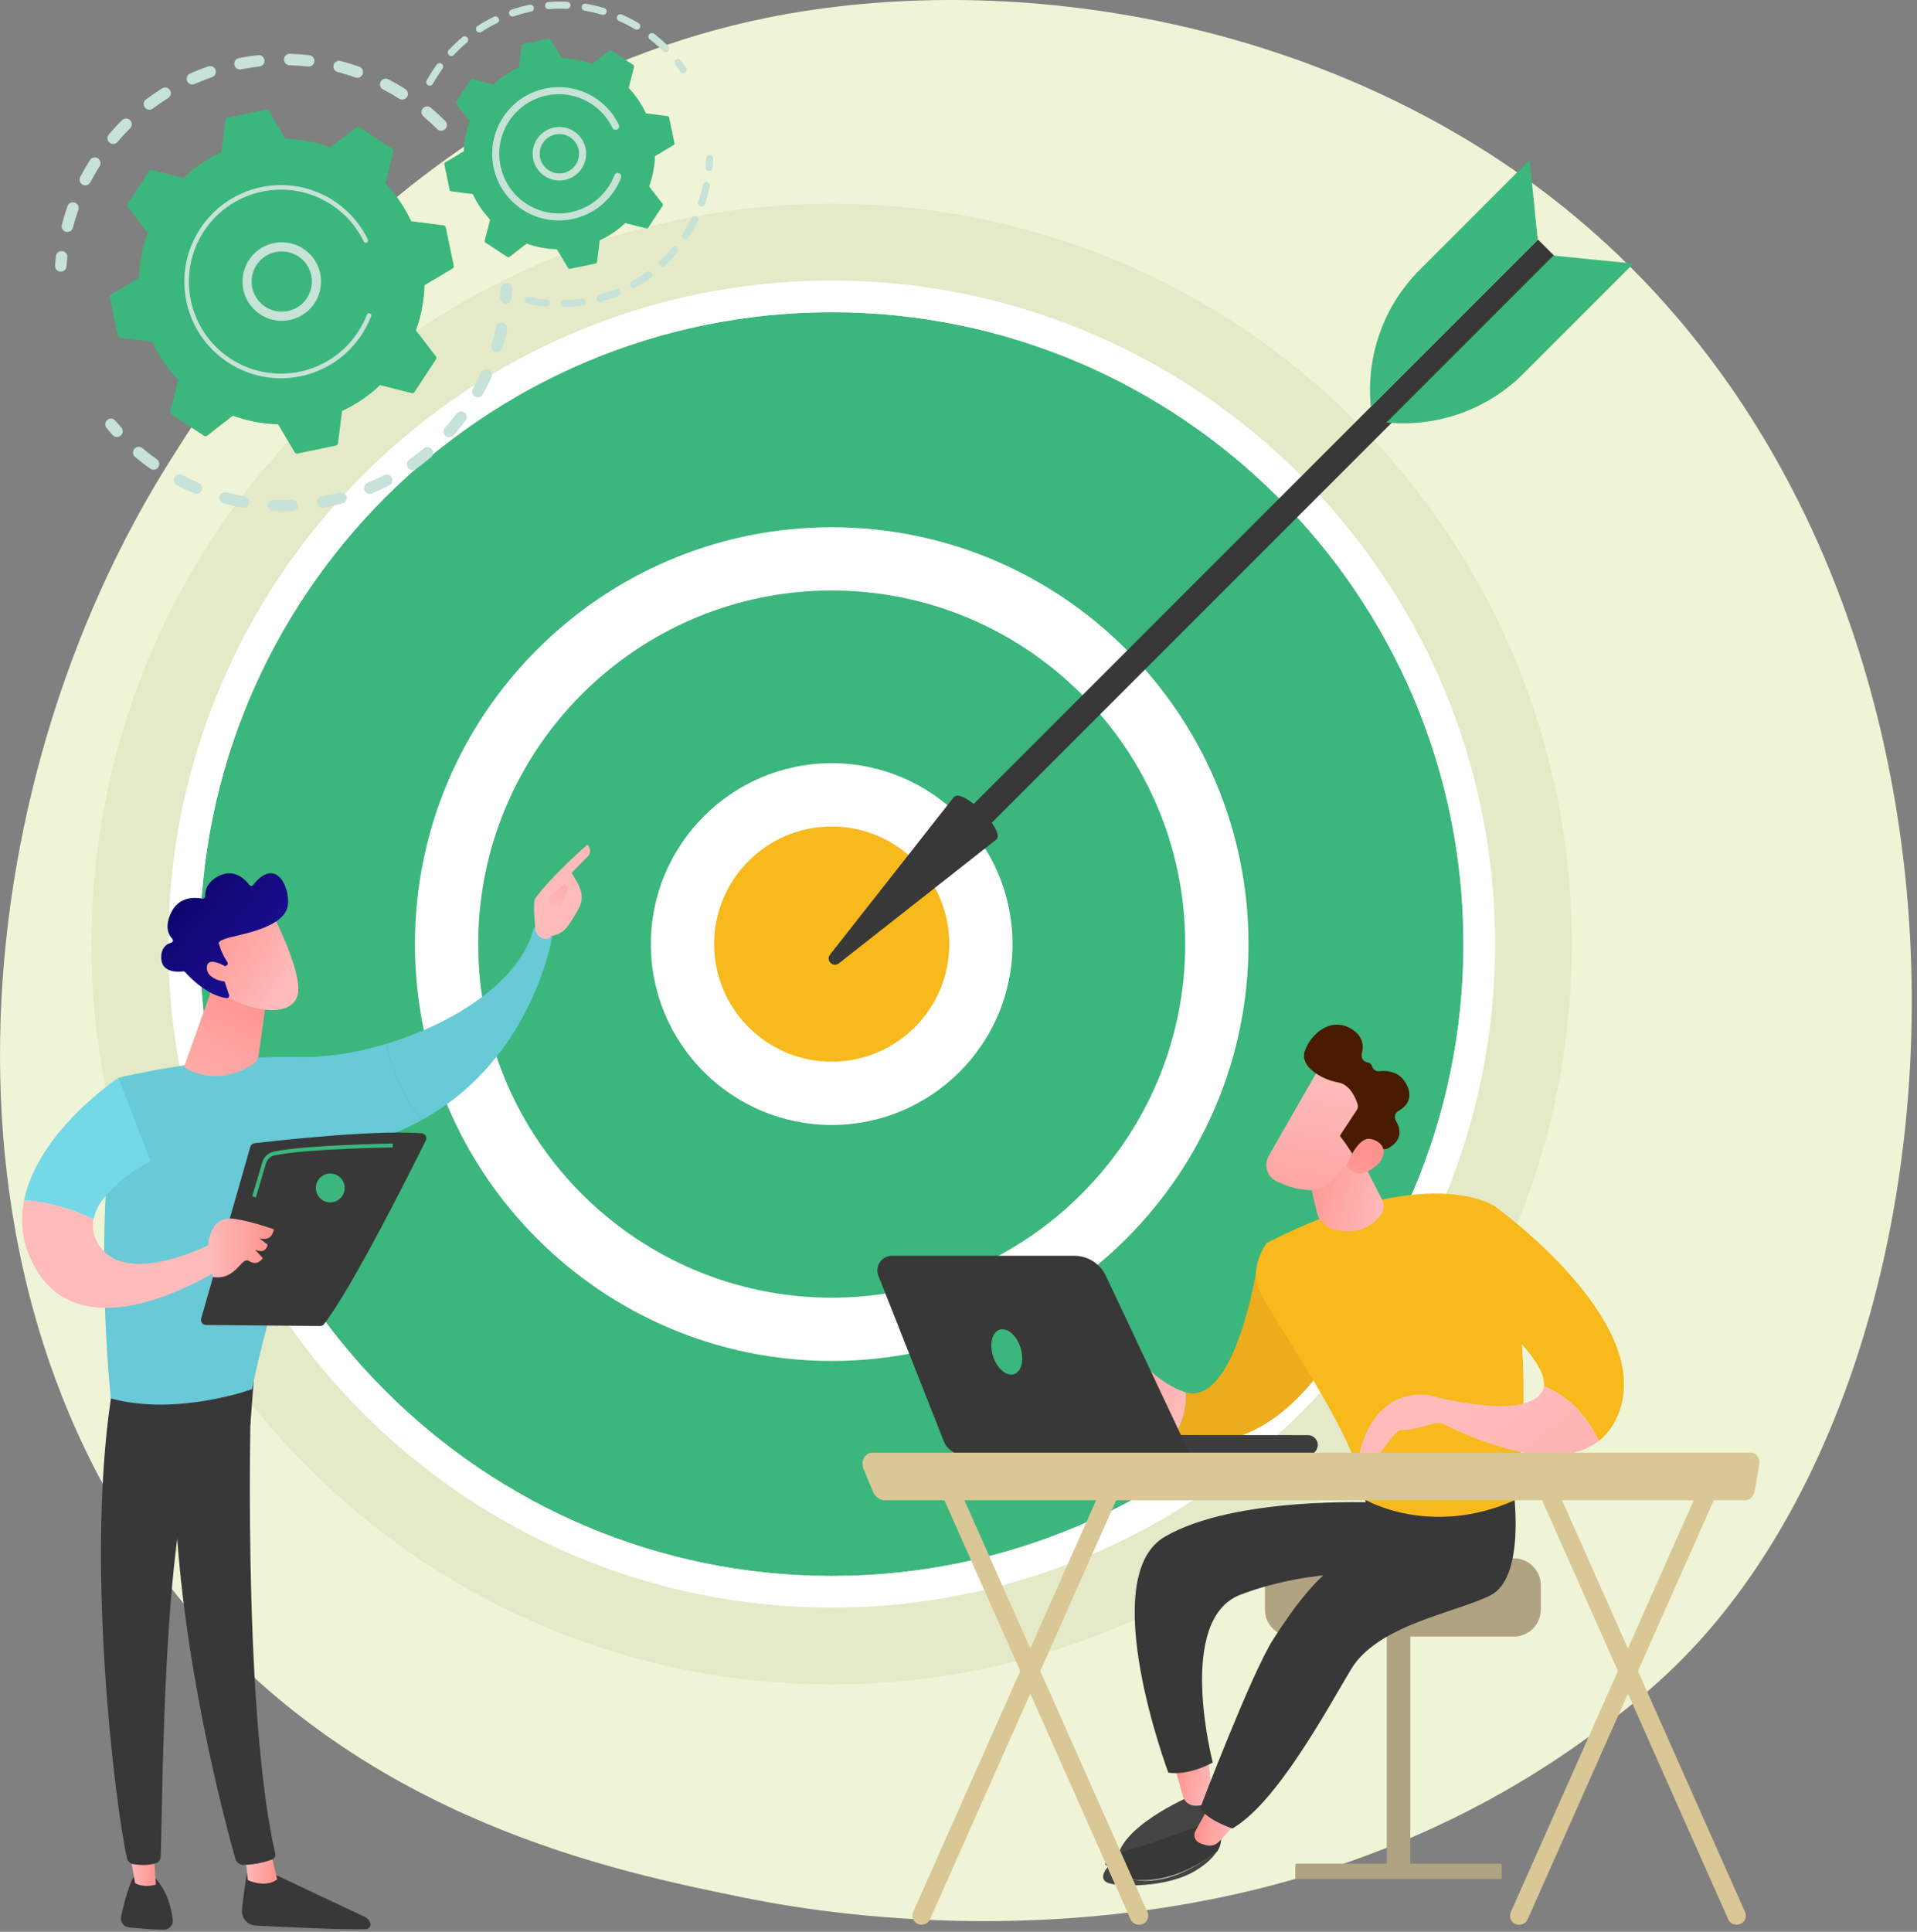 <svg width="267" height="269" viewBox="0 0 267 269" fill="none" xmlns="http://www.w3.org/2000/svg">
<rect x="0" y="0" width="267" height="269" fill="#808080" stroke="none"/>
<g clip-path="url(#clip0_650_16427)">
<path d="M235.407 229.888C229.939 235.644 224.766 239.356 220.678 242.288C172.631 276.763 115.778 266.714 103.695 264.26C85.853 260.636 51.363 253.631 26.428 224.308C-11.295 179.945 -5.421 110.051 23.841 63.914C29.193 55.475 57.467 8.634 114.932 1.123C149.708 -3.423 190.248 5.746 219.605 30.341C281.228 81.969 276.841 186.267 235.407 229.888Z" fill="#EEF4D5"/>
<path d="M188.737 204.363C228.998 164.102 228.998 98.826 188.737 58.565C148.476 18.303 83.2 18.303 42.938 58.565C2.677 98.826 2.677 164.102 42.938 204.363C83.2 244.624 148.476 244.624 188.737 204.363Z" fill="#E4EAC7"/>
<path d="M115.84 219.452C164.434 219.452 203.828 180.059 203.828 131.464C203.828 82.87 164.434 43.476 115.84 43.476C67.245 43.476 27.852 82.87 27.852 131.464C27.852 180.059 67.245 219.452 115.84 219.452Z" fill="#3BB67D"/>
<path d="M115.84 223.86C64.893 223.86 23.445 182.412 23.445 131.464C23.445 80.516 64.894 39.068 115.84 39.068C166.786 39.068 208.235 80.516 208.235 131.464C208.235 182.412 166.787 223.86 115.84 223.86ZM115.84 43.476C67.323 43.476 27.852 82.947 27.852 131.464C27.852 179.981 67.323 219.452 115.84 219.452C164.357 219.452 203.828 179.981 203.828 131.464C203.828 82.947 164.357 43.476 115.84 43.476Z" fill="white"/>
<path d="M153.768 169.394C174.717 148.446 174.717 114.482 153.768 93.534C132.82 72.586 98.857 72.586 77.909 93.534C56.96 114.482 56.96 148.446 77.909 169.394C98.857 190.342 132.82 190.342 153.768 169.394Z" fill="#3BB67D"/>
<path d="M115.84 189.513C83.833 189.513 57.791 163.473 57.791 131.464C57.791 99.455 83.832 73.415 115.84 73.415C147.849 73.415 173.89 99.456 173.89 131.464C173.89 163.472 147.848 189.513 115.84 189.513ZM115.84 82.229C88.692 82.229 66.606 104.316 66.606 131.464C66.606 158.612 88.692 180.7 115.84 180.7C142.988 180.7 165.075 158.613 165.075 131.464C165.075 104.315 142.988 82.229 115.84 82.229Z" fill="white"/>
<path d="M130.533 146.159C138.649 138.043 138.649 124.885 130.533 116.769C122.417 108.652 109.259 108.652 101.143 116.769C93.027 124.885 93.027 138.043 101.143 146.159C109.259 154.275 122.417 154.275 130.533 146.159Z" fill="#F7B91B"/>
<path d="M115.84 156.654C101.95 156.654 90.65 145.354 90.65 131.465C90.65 117.575 101.95 106.275 115.84 106.275C129.729 106.275 141.029 117.575 141.029 131.465C141.029 145.354 129.729 156.654 115.84 156.654ZM115.84 115.088C106.81 115.088 99.464 122.434 99.464 131.464C99.464 140.493 106.81 147.84 115.84 147.84C124.869 147.84 132.216 140.493 132.216 131.464C132.216 122.434 124.869 115.088 115.84 115.088Z" fill="white"/>
<path d="M131.324 116.25L133.889 118.814L216.779 35.924L214.214 33.36L131.324 116.25Z" fill="#383838"/>
<path d="M132.871 110.967C134.127 109.711 140.047 115.632 138.791 116.887L116.833 134.15C116.022 134.788 114.97 133.736 115.609 132.925L132.871 110.967Z" fill="#383838"/>
<path d="M216.354 35.595L227.505 36.704L212.196 52.012C207.18 57.028 200.179 59.529 193.121 58.828L216.354 35.595Z" fill="#3BB67D"/>
<path d="M214.165 33.406L213.057 22.255L197.748 37.563C192.732 42.58 190.231 49.581 190.933 56.639L214.165 33.406Z" fill="#3BB67D"/>
<path d="M62.012 17.97C61.7 18.282 61.195 18.281 60.883 17.97C60.278 17.364 59.637 16.776 58.98 16.222C58.647 15.941 58.601 15.446 58.874 15.109C58.877 15.105 58.881 15.102 58.884 15.097C59.168 14.76 59.671 14.717 60.008 15.001C60.701 15.584 61.374 16.203 62.012 16.841C62.303 17.133 62.322 17.594 62.067 17.907C62.051 17.929 62.032 17.95 62.012 17.97ZM55.592 13.743C54.865 13.283 54.112 12.85 53.352 12.457C52.961 12.254 52.808 11.773 53.011 11.381C53.216 10.989 53.695 10.838 54.087 11.04C54.886 11.455 55.68 11.911 56.445 12.393C56.817 12.629 56.928 13.122 56.693 13.494C56.676 13.521 56.658 13.547 56.638 13.571C56.387 13.881 55.938 13.961 55.592 13.743ZM49.502 10.788C48.693 10.503 47.862 10.249 47.032 10.035C46.606 9.924 46.349 9.489 46.459 9.062C46.57 8.636 47.004 8.38 47.431 8.49C48.307 8.716 49.182 8.983 50.033 9.283C50.449 9.43 50.666 9.886 50.521 10.3C50.489 10.389 50.444 10.468 50.388 10.537C50.181 10.793 49.83 10.903 49.502 10.788ZM42.905 9.269C42.051 9.171 41.184 9.109 40.327 9.085C39.886 9.073 39.539 8.706 39.552 8.266C39.564 7.825 39.932 7.479 40.371 7.491C41.274 7.515 42.187 7.581 43.085 7.682C43.523 7.732 43.837 8.128 43.788 8.565C43.769 8.722 43.708 8.863 43.615 8.977C43.449 9.183 43.185 9.301 42.905 9.269ZM36.132 9.258C35.281 9.352 34.421 9.485 33.578 9.651C33.145 9.736 32.725 9.455 32.641 9.022C32.556 8.589 32.837 8.17 33.27 8.086C34.157 7.911 35.061 7.772 35.958 7.672C36.395 7.623 36.79 7.939 36.839 8.377C36.864 8.598 36.795 8.807 36.666 8.967C36.536 9.126 36.349 9.234 36.132 9.258ZM29.527 10.747C28.716 11.027 27.908 11.347 27.123 11.695C26.72 11.873 26.249 11.692 26.07 11.29C25.891 10.887 26.072 10.416 26.475 10.237C27.3 9.87 28.152 9.535 29.005 9.239C29.421 9.095 29.875 9.316 30.019 9.732C30.113 10.003 30.053 10.289 29.885 10.496C29.795 10.607 29.673 10.696 29.527 10.747ZM9.179 32.275C8.753 32.164 8.497 31.728 8.608 31.302C8.835 30.428 9.104 29.553 9.407 28.7C9.555 28.285 10.011 28.068 10.426 28.215C10.84 28.362 11.058 28.819 10.91 29.234C10.623 30.044 10.368 30.875 10.152 31.704C10.122 31.818 10.07 31.919 10.001 32.005C9.81 32.24 9.492 32.356 9.179 32.275ZM23.419 13.66C22.691 14.114 21.974 14.604 21.288 15.119C20.936 15.383 20.435 15.312 20.171 14.96C19.906 14.607 19.98 14.108 20.331 13.843C21.054 13.301 21.808 12.784 22.575 12.306C22.949 12.073 23.441 12.187 23.674 12.561C23.859 12.858 23.826 13.228 23.616 13.486C23.563 13.553 23.496 13.611 23.419 13.66ZM11.511 25.725C11.12 25.522 10.969 25.04 11.172 24.649C11.59 23.849 12.046 23.056 12.531 22.293C12.765 21.92 13.261 21.812 13.632 22.047C14.004 22.283 14.114 22.776 13.879 23.148C13.418 23.873 12.983 24.626 12.587 25.386C12.562 25.435 12.532 25.48 12.498 25.521C12.264 25.81 11.853 25.904 11.511 25.725ZM18.116 17.864C17.509 18.469 16.92 19.108 16.365 19.764C16.081 20.101 15.577 20.142 15.241 19.858C14.909 19.577 14.864 19.083 15.137 18.747C15.14 18.742 15.143 18.738 15.147 18.733C15.731 18.043 16.352 17.37 16.991 16.733C17.304 16.422 17.808 16.423 18.119 16.736C18.41 17.028 18.427 17.487 18.174 17.8C18.156 17.822 18.137 17.843 18.116 17.864Z" fill="#C7E2D6"/>
<path d="M9.085 37.531C9.184 37.409 9.248 37.257 9.26 37.088C9.29 36.678 9.33 36.261 9.376 35.85C9.426 35.412 9.113 35.017 8.675 34.966C8.237 34.915 7.841 35.23 7.791 35.667C7.741 36.1 7.7 36.538 7.668 36.97C7.636 37.409 7.966 37.791 8.405 37.824C8.677 37.845 8.925 37.728 9.085 37.531Z" fill="#C7E2D6"/>
<path d="M16.908 60.558C17.151 60.259 17.147 59.82 16.882 59.524C16.608 59.218 16.335 58.9 16.072 58.581C15.792 58.242 15.289 58.193 14.949 58.473C14.608 58.754 14.561 59.256 14.841 59.596C15.118 59.932 15.405 60.266 15.694 60.588C15.988 60.916 16.492 60.944 16.821 60.65C16.852 60.623 16.882 60.591 16.908 60.558Z" fill="#C7E2D6"/>
<path d="M63.157 60.629C62.863 60.958 62.358 60.985 62.03 60.692C61.702 60.398 61.674 59.894 61.968 59.565C62.527 58.94 63.069 58.282 63.584 57.601C63.847 57.25 64.35 57.18 64.702 57.446C65.053 57.712 65.122 58.212 64.856 58.563C64.633 58.858 64.406 59.149 64.175 59.434C63.846 59.84 63.503 60.243 63.157 60.629ZM66.153 55.231C65.769 55.015 65.633 54.529 65.849 54.145C66.263 53.408 66.651 52.645 67 51.877C67.182 51.476 67.657 51.3 68.057 51.483C68.457 51.665 68.635 52.139 68.451 52.539C68.083 53.347 67.675 54.151 67.238 54.926C67.215 54.966 67.19 55.004 67.162 55.038C66.922 55.335 66.496 55.424 66.153 55.231ZM60.043 63.662C59.366 64.236 58.655 64.789 57.93 65.305C57.572 65.56 57.073 65.477 56.818 65.118C56.563 64.759 56.646 64.262 57.005 64.005C57.694 63.515 58.369 62.99 59.011 62.445C59.347 62.16 59.851 62.201 60.136 62.537C60.388 62.835 60.384 63.263 60.147 63.554C60.116 63.593 60.081 63.628 60.043 63.662ZM68.989 49.005C68.566 48.879 68.326 48.434 68.453 48.013C68.695 47.204 68.905 46.374 69.078 45.548C69.168 45.116 69.59 44.84 70.022 44.93C70.453 45.02 70.73 45.443 70.64 45.873C70.459 46.743 70.237 47.616 69.983 48.468C69.952 48.571 69.902 48.663 69.839 48.742C69.639 48.987 69.307 49.1 68.989 49.005ZM54.227 67.575C53.441 67.986 52.626 68.369 51.806 68.714C51.4 68.884 50.932 68.693 50.762 68.287C50.591 67.882 50.782 67.413 51.189 67.243C51.968 66.916 52.742 66.552 53.489 66.162C53.88 65.957 54.361 66.109 54.566 66.5C54.718 66.79 54.672 67.132 54.478 67.372C54.41 67.454 54.326 67.524 54.227 67.575ZM47.694 70.119C46.835 70.348 45.956 70.545 45.082 70.701C44.649 70.779 44.234 70.491 44.156 70.057C44.079 69.622 44.367 69.209 44.8 69.131C45.63 68.981 46.465 68.795 47.282 68.577C47.708 68.463 48.145 68.716 48.259 69.142C48.327 69.398 48.263 69.659 48.107 69.851C48.005 69.978 47.862 70.073 47.694 70.119ZM40.761 71.178C39.872 71.216 38.971 71.216 38.084 71.178C37.644 71.16 37.302 70.787 37.321 70.348C37.339 69.907 37.711 69.566 38.151 69.584C38.993 69.62 39.848 69.62 40.694 69.584C41.134 69.566 41.506 69.907 41.524 70.348C41.533 70.55 41.465 70.737 41.346 70.883C41.208 71.055 40.999 71.168 40.761 71.178ZM33.763 70.7C32.888 70.542 32.009 70.345 31.151 70.114C30.726 70 30.473 69.561 30.588 69.136C30.703 68.711 31.141 68.459 31.566 68.573C32.381 68.793 33.215 68.98 34.047 69.13C34.481 69.209 34.769 69.623 34.69 70.057C34.665 70.194 34.608 70.316 34.525 70.417C34.347 70.636 34.06 70.754 33.763 70.7ZM27.037 68.695C26.219 68.349 25.406 67.963 24.619 67.549C24.23 67.343 24.08 66.861 24.285 66.471C24.491 66.082 24.974 65.931 25.363 66.137C26.111 66.531 26.883 66.898 27.659 67.227C28.065 67.399 28.254 67.867 28.082 68.273C28.052 68.344 28.013 68.407 27.967 68.465C27.75 68.733 27.372 68.837 27.037 68.695ZM20.922 65.266C20.389 64.885 19.862 64.484 19.356 64.073C19.172 63.924 18.991 63.773 18.811 63.621C18.476 63.336 18.424 62.831 18.718 62.497C19.003 62.161 19.506 62.119 19.843 62.404C20.014 62.549 20.187 62.692 20.36 62.833C20.842 63.223 21.343 63.605 21.849 63.966C22.208 64.222 22.29 64.72 22.034 65.078C22.024 65.092 22.015 65.105 22.004 65.118C21.741 65.445 21.267 65.512 20.922 65.266Z" fill="#C7E2D6"/>
<path d="M71.059 41.993C71.159 41.871 71.223 41.716 71.235 41.546C71.264 41.115 71.285 40.676 71.297 40.239C71.309 39.799 70.962 39.432 70.522 39.42C70.081 39.408 69.715 39.755 69.702 40.195C69.691 40.61 69.67 41.027 69.643 41.436C69.612 41.876 69.944 42.257 70.383 42.286C70.654 42.305 70.901 42.188 71.059 41.993Z" fill="#C7E2D6"/>
<path d="M62.088 31.673C62.055 31.518 61.928 31.399 61.77 31.379L57.27 30.805C56.376 28.883 55.17 27.09 53.667 25.51L54.781 21.114C54.82 20.959 54.757 20.798 54.624 20.711L50.072 17.726C49.939 17.639 49.765 17.646 49.639 17.743L46.052 20.518C44.004 19.769 41.878 19.379 39.759 19.325L37.438 15.426C37.356 15.29 37.197 15.22 37.042 15.251L31.713 16.36C31.557 16.392 31.439 16.52 31.419 16.677L30.844 21.178C28.923 22.072 27.129 23.278 25.55 24.781L21.153 23.666C20.999 23.627 20.838 23.691 20.75 23.824L17.766 28.376C17.678 28.509 17.685 28.683 17.783 28.808L20.557 32.396C19.809 34.444 19.418 36.569 19.364 38.688L15.465 41.01C15.329 41.091 15.259 41.251 15.291 41.406L16.399 46.735C16.432 46.891 16.559 47.008 16.717 47.029L21.218 47.603C22.111 49.525 23.317 51.318 24.82 52.898L23.706 57.294C23.667 57.449 23.73 57.61 23.863 57.697L28.415 60.682C28.549 60.769 28.722 60.763 28.848 60.665L32.435 57.89C34.483 58.639 36.609 59.029 38.728 59.083L41.049 62.982C41.131 63.118 41.29 63.188 41.446 63.157L46.775 62.048C46.93 62.016 47.048 61.888 47.068 61.731L47.643 57.23C49.564 56.337 51.358 55.13 52.938 53.627L57.334 54.742C57.488 54.781 57.65 54.718 57.737 54.584L60.721 50.032C60.809 49.899 60.802 49.725 60.704 49.6L57.93 46.012C58.678 43.964 59.069 41.839 59.123 39.72L63.022 37.398C63.158 37.317 63.228 37.157 63.196 37.002L62.088 31.673Z" fill="#3BB67D"/>
<path d="M42.946 43.233C40.725 45.274 37.257 45.128 35.216 42.907C34.227 41.831 33.716 40.434 33.779 38.974C33.84 37.514 34.467 36.165 35.543 35.177C37.765 33.135 41.232 33.281 43.273 35.503C45.13 37.524 45.176 40.577 43.497 42.648C43.33 42.853 43.146 43.049 42.946 43.233ZM35.053 39.027C35.006 40.147 35.398 41.217 36.156 42.042C37.721 43.745 40.38 43.858 42.083 42.293C43.787 40.727 43.898 38.068 42.333 36.366C40.768 34.663 38.109 34.55 36.406 36.115C36.252 36.257 36.11 36.409 35.98 36.568C35.416 37.264 35.091 38.117 35.053 39.027Z" fill="#C7E2D6"/>
<path d="M49.565 47.711C49.854 47.355 50.126 46.983 50.381 46.595C50.462 46.473 50.539 46.349 50.615 46.225C50.99 45.609 51.317 44.966 51.588 44.303C51.592 44.294 51.596 44.284 51.6 44.276C51.61 44.25 51.621 44.224 51.63 44.199C51.651 44.149 51.67 44.098 51.69 44.048C51.741 43.916 51.698 43.771 51.594 43.685C51.569 43.665 51.539 43.648 51.508 43.636C51.344 43.572 51.159 43.655 51.095 43.819C50.769 44.665 50.349 45.481 49.847 46.246C47.358 50.044 43.182 52.084 38.947 52.03C36.591 52 34.217 51.322 32.105 49.937C31.735 49.694 31.38 49.434 31.04 49.159C28.756 47.307 27.192 44.748 26.585 41.83C25.888 38.479 26.538 35.057 28.414 32.194C32.29 26.283 40.248 24.629 46.157 28.503C46.522 28.742 46.873 28.999 47.209 29.271C48.666 30.453 49.848 31.94 50.665 33.63C50.686 33.673 50.716 33.711 50.751 33.739C50.844 33.814 50.976 33.834 51.091 33.778C51.249 33.701 51.317 33.511 51.24 33.352C50.382 31.577 49.141 30.016 47.611 28.776C47.258 28.49 46.891 28.22 46.508 27.97C40.303 23.902 31.947 25.643 27.881 31.844C25.91 34.849 25.228 38.442 25.96 41.96C26.598 45.023 28.239 47.71 30.637 49.654C30.993 49.943 31.366 50.216 31.755 50.471C34.761 52.441 38.352 53.124 41.871 52.392C44.933 51.752 47.621 50.109 49.565 47.711Z" fill="#C7E2D6"/>
<path d="M95.541 10.002C95.676 9.836 95.691 9.596 95.564 9.412C95.326 9.067 95.075 8.726 94.817 8.397C94.649 8.183 94.34 8.144 94.125 8.312C93.91 8.479 93.873 8.789 94.04 9.004C94.286 9.318 94.526 9.644 94.753 9.972C94.907 10.196 95.213 10.253 95.438 10.098C95.478 10.07 95.513 10.038 95.541 10.002Z" fill="#C7E2D6"/>
<path d="M93.078 7.131C92.886 7.324 92.575 7.325 92.382 7.133C91.895 6.648 91.377 6.183 90.844 5.751C90.732 5.66 90.618 5.569 90.503 5.48C90.288 5.313 90.249 5.004 90.416 4.789C90.582 4.592 90.892 4.536 91.108 4.703C91.229 4.797 91.348 4.891 91.465 4.986C92.025 5.439 92.567 5.926 93.077 6.435C93.258 6.614 93.27 6.9 93.113 7.094C93.101 7.106 93.09 7.118 93.078 7.131ZM88.436 4.068C87.722 3.641 86.974 3.255 86.214 2.92C85.964 2.809 85.852 2.519 85.962 2.27C86.071 2.022 86.362 1.908 86.611 2.018C87.408 2.369 88.192 2.774 88.941 3.222C89.174 3.361 89.251 3.664 89.112 3.898C89.1 3.918 89.086 3.937 89.071 3.955C88.919 4.143 88.65 4.195 88.436 4.068ZM83.865 2.055C83.069 1.816 82.249 1.626 81.429 1.488C81.161 1.443 80.98 1.188 81.025 0.921C81.07 0.652 81.323 0.472 81.592 0.517C82.453 0.662 83.313 0.862 84.148 1.112C84.409 1.189 84.556 1.465 84.479 1.725C84.46 1.788 84.429 1.845 84.389 1.894C84.268 2.043 84.063 2.114 83.865 2.055ZM78.941 1.226C78.109 1.19 77.267 1.206 76.44 1.272C76.168 1.294 75.931 1.091 75.909 0.82C75.887 0.549 76.089 0.311 76.36 0.289C77.228 0.219 78.11 0.203 78.983 0.24C79.254 0.252 79.466 0.482 79.454 0.754C79.449 0.863 79.409 0.963 79.344 1.043C79.249 1.161 79.103 1.233 78.941 1.226ZM73.962 1.624C73.146 1.791 72.334 2.011 71.547 2.277C71.29 2.364 71.01 2.225 70.924 1.967C70.836 1.709 70.974 1.429 71.233 1.343C72.059 1.065 72.91 0.835 73.764 0.659C74.031 0.604 74.291 0.776 74.346 1.042C74.376 1.192 74.335 1.341 74.246 1.451C74.176 1.538 74.078 1.6 73.962 1.624ZM69.231 3.219C68.481 3.579 67.748 3.99 67.05 4.44C66.822 4.588 66.517 4.521 66.369 4.293C66.222 4.065 66.287 3.76 66.516 3.612C67.247 3.14 68.018 2.709 68.804 2.331C69.049 2.213 69.343 2.317 69.461 2.562C69.546 2.739 69.516 2.943 69.4 3.086C69.355 3.14 69.299 3.186 69.231 3.219ZM65.036 5.921C64.4 6.453 63.789 7.032 63.22 7.641C63.034 7.84 62.723 7.85 62.523 7.665C62.325 7.48 62.316 7.171 62.499 6.968C63.096 6.329 63.736 5.723 64.403 5.165C64.613 4.991 64.924 5.018 65.097 5.228C65.251 5.411 65.248 5.674 65.102 5.853C65.083 5.877 65.061 5.9 65.036 5.921ZM59.616 11.876C59.378 11.745 59.291 11.445 59.423 11.206C59.788 10.547 60.194 9.896 60.631 9.275C60.697 9.18 60.764 9.086 60.832 8.993C60.984 8.77 61.3 8.725 61.52 8.885C61.739 9.045 61.788 9.353 61.628 9.573C61.565 9.66 61.501 9.749 61.439 9.839C61.021 10.434 60.632 11.055 60.285 11.683C60.27 11.709 60.254 11.733 60.236 11.755C60.089 11.939 59.828 11.993 59.616 11.876Z" fill="#C7E2D6"/>
<path d="M94.388 35.133C93.839 35.793 93.244 36.425 92.621 37.012C92.423 37.198 92.111 37.189 91.924 36.991C91.737 36.792 91.749 36.481 91.945 36.294C92.539 35.734 93.106 35.132 93.63 34.502C93.804 34.293 94.115 34.265 94.324 34.439C94.532 34.612 94.561 34.919 94.392 35.128C94.391 35.13 94.389 35.132 94.388 35.133ZM95.235 33.2C95.007 33.052 94.941 32.747 95.089 32.519C95.534 31.831 95.941 31.11 96.3 30.375C96.419 30.132 96.715 30.028 96.96 30.148C97.204 30.267 97.305 30.562 97.186 30.807C96.81 31.577 96.383 32.333 95.916 33.053C95.907 33.069 95.896 33.083 95.885 33.096C95.729 33.29 95.449 33.338 95.235 33.2ZM90.637 38.663C89.944 39.171 89.214 39.641 88.468 40.06C88.231 40.193 87.93 40.109 87.798 39.871C87.664 39.634 87.749 39.334 87.986 39.2C88.698 38.801 89.394 38.352 90.056 37.868C90.275 37.707 90.584 37.755 90.744 37.973C90.879 38.158 90.867 38.405 90.729 38.575C90.703 38.609 90.673 38.638 90.637 38.663ZM97.548 28.728C97.291 28.64 97.153 28.359 97.243 28.101C97.508 27.328 97.73 26.529 97.9 25.73C97.957 25.464 98.219 25.294 98.484 25.35C98.75 25.407 98.921 25.669 98.865 25.934C98.687 26.773 98.455 27.611 98.175 28.422C98.156 28.477 98.127 28.528 98.092 28.572C97.964 28.729 97.748 28.797 97.548 28.728ZM86.146 41.182C85.353 41.507 84.532 41.787 83.705 42.016C83.443 42.087 83.171 41.933 83.099 41.671C83.027 41.409 83.181 41.137 83.444 41.065C84.232 40.849 85.016 40.581 85.772 40.271C86.023 40.167 86.311 40.288 86.415 40.539C86.486 40.712 86.451 40.901 86.342 41.038C86.291 41.098 86.226 41.149 86.146 41.182ZM81.182 42.549C80.332 42.676 79.468 42.752 78.612 42.775C78.34 42.782 78.114 42.568 78.106 42.296C78.098 42.024 78.312 41.797 78.585 41.79C79.4 41.768 80.226 41.695 81.037 41.574C81.305 41.534 81.557 41.72 81.596 41.989C81.617 42.131 81.575 42.268 81.492 42.371C81.417 42.465 81.308 42.531 81.182 42.549ZM76.032 42.689C75.176 42.609 74.318 42.474 73.481 42.291C73.215 42.232 73.047 41.97 73.105 41.704C73.164 41.438 73.427 41.27 73.691 41.327C74.489 41.502 75.308 41.63 76.123 41.706C76.394 41.732 76.593 41.972 76.567 42.243C76.558 42.344 76.52 42.434 76.46 42.507C76.36 42.632 76.202 42.705 76.032 42.689Z" fill="#C7E2D6"/>
<path d="M99.141 23.627C99.2 23.553 99.24 23.46 99.248 23.359C99.285 22.938 99.309 22.515 99.32 22.102C99.328 21.83 99.113 21.603 98.841 21.596C98.57 21.589 98.343 21.803 98.336 22.075C98.325 22.47 98.302 22.873 98.267 23.274C98.244 23.546 98.445 23.784 98.716 23.808C98.885 23.822 99.041 23.749 99.141 23.627Z" fill="#C7E2D6"/>
<path d="M93.196 16.37C93.174 16.265 93.089 16.187 92.983 16.173L89.971 15.789C89.373 14.503 88.566 13.303 87.56 12.245L88.306 9.304C88.332 9.2 88.29 9.093 88.201 9.034L85.155 7.037C85.066 6.979 84.95 6.984 84.865 7.049L82.465 8.906C81.095 8.405 79.673 8.143 78.255 8.107L76.703 5.499C76.648 5.408 76.541 5.361 76.438 5.382L72.871 6.124C72.767 6.146 72.688 6.231 72.675 6.337L72.29 9.349C71.004 9.947 69.804 10.754 68.747 11.76L65.805 11.014C65.702 10.988 65.594 11.031 65.536 11.119L63.539 14.165C63.48 14.254 63.485 14.37 63.55 14.455L65.407 16.855C64.906 18.225 64.644 19.647 64.61 21.065L62 22.619C61.909 22.673 61.862 22.78 61.884 22.883L62.626 26.45C62.648 26.554 62.734 26.633 62.839 26.646L65.852 27.031C66.449 28.317 67.257 29.517 68.262 30.574L67.517 33.516C67.491 33.618 67.533 33.727 67.621 33.785L70.667 35.782C70.756 35.841 70.873 35.836 70.957 35.771L73.357 33.914C74.728 34.415 76.15 34.677 77.567 34.711L79.121 37.32C79.176 37.411 79.282 37.458 79.386 37.437L82.952 36.695C83.056 36.673 83.135 36.587 83.149 36.482L83.533 33.469C84.819 32.872 86.019 32.065 87.076 31.059L90.018 31.805C90.121 31.83 90.229 31.788 90.288 31.7L92.285 28.654C92.343 28.565 92.338 28.448 92.273 28.364L90.416 25.964C90.917 24.593 91.178 23.171 91.214 21.754L93.823 20.2C93.914 20.145 93.961 20.039 93.939 19.935L93.196 16.37Z" fill="#3BB67D"/>
<path d="M80.432 24.153C79.699 24.827 78.748 25.175 77.753 25.133C76.759 25.091 75.839 24.665 75.167 23.931C73.776 22.419 73.876 20.06 75.389 18.666C76.903 17.275 79.264 17.376 80.655 18.888C81.329 19.622 81.677 20.573 81.635 21.567C81.6 22.375 81.312 23.134 80.811 23.751C80.695 23.893 80.569 24.027 80.432 24.153ZM75.891 23.265C76.386 23.804 77.063 24.118 77.794 24.148C78.525 24.179 79.225 23.923 79.764 23.428C80.303 22.931 80.618 22.256 80.648 21.525C80.679 20.793 80.423 20.094 79.927 19.554C78.904 18.441 77.168 18.368 76.054 19.39C75.954 19.482 75.862 19.58 75.779 19.684C74.938 20.722 74.961 22.252 75.891 23.265Z" fill="#C7E2D6"/>
<path d="M85.039 27.27C85.235 27.028 85.421 26.774 85.595 26.508C85.942 25.979 86.235 25.416 86.468 24.829C86.478 24.804 86.488 24.777 86.498 24.75C86.577 24.546 86.511 24.321 86.35 24.19C86.31 24.159 86.265 24.132 86.216 24.114C85.962 24.016 85.678 24.143 85.58 24.396C85.369 24.945 85.096 25.474 84.773 25.967C84.755 25.994 84.737 26.02 84.719 26.047C83.942 27.209 82.904 28.133 81.698 28.764C81.044 29.107 80.338 29.364 79.598 29.525C79.593 29.526 79.586 29.528 79.58 29.529C79.562 29.533 79.544 29.537 79.524 29.541C77.355 29.992 75.14 29.571 73.287 28.356C73.047 28.199 72.816 28.031 72.597 27.854C71.119 26.655 70.105 24.997 69.713 23.109C69.262 20.939 69.682 18.724 70.897 16.871C72.112 15.02 73.976 13.749 76.145 13.297C78.315 12.846 80.53 13.267 82.383 14.481C82.619 14.636 82.846 14.802 83.064 14.979C84.007 15.743 84.772 16.706 85.301 17.8C85.333 17.867 85.379 17.924 85.434 17.968C85.578 18.084 85.781 18.115 85.959 18.029C86.204 17.91 86.306 17.617 86.188 17.371C85.596 16.146 84.74 15.07 83.686 14.214C83.442 14.016 83.188 13.831 82.924 13.657C80.851 12.297 78.373 11.827 75.945 12.332C73.518 12.837 71.431 14.254 70.074 16.33C68.714 18.403 68.243 20.881 68.748 23.308C69.188 25.422 70.32 27.276 71.975 28.617C72.22 28.816 72.478 29.005 72.745 29.181C76.759 31.812 82.078 30.921 85.039 27.27Z" fill="#C7E2D6"/>
<path d="M34.546 259.997C34.546 259.997 33.991 262.972 33.705 265.919C33.593 267.07 34.473 268.08 35.628 268.139C39.555 268.34 47.954 268.739 50.97 268.633C51.424 268.616 51.725 268.156 51.561 267.732C51.423 267.378 51.155 267.089 50.811 266.927L36.993 260.416L34.546 259.997Z" fill="#383838"/>
<path d="M34.131 258.241L34.52 261.809C34.52 261.809 36.94 262.965 38.612 261.706L37.643 257.724L34.131 258.241Z" fill="url(#paint0_linear_650_16427)"/>
<path d="M35.086 191.235C34.894 192.164 33.663 237.674 38.334 258.119C38.41 258.453 38.238 258.794 37.92 258.92C37.171 259.218 35.703 259.646 33.95 259.688C33.407 259.702 32.923 259.344 32.775 258.821C31.43 254.075 24.991 230.299 24.338 207.64C23.608 182.32 24.347 206.778 24.347 206.778L25.065 191.138L35.086 191.235Z" fill="#383838"/>
<path d="M18.565 261.398C18.565 261.398 17.713 262.895 16.864 266.885C16.71 267.606 17.208 268.301 17.941 268.38C19.236 268.52 21.231 268.703 22.831 268.707C23.568 268.709 24.15 268.073 24.068 267.34C23.905 265.879 23.376 263.48 21.688 261.598L18.565 261.398Z" fill="#383838"/>
<path d="M17.871 256.807L18.808 262.207C18.808 262.207 19.778 262.944 21.715 262.435L21.299 256.631L17.871 256.807Z" fill="url(#paint1_linear_650_16427)"/>
<path d="M15.816 192.448C11.608 216.425 16.113 251.813 17.68 258.746C17.776 259.17 18.114 259.498 18.542 259.573C19.27 259.701 20.469 259.811 21.657 259.478C22.065 259.364 22.355 258.998 22.376 258.574C22.649 252.984 22.582 218.649 26.419 205.117C26.614 204.431 27.039 203.836 27.625 203.428L34.87 198.38L35.501 190.115L15.816 192.448Z" fill="#383838"/>
<path d="M41.608 147.185C29.684 146.875 16.494 150.077 16.494 150.077C12.742 170.785 15.447 194.736 15.447 194.736C24.656 197.246 35.107 193.443 35.107 193.443C36.724 184.788 44.117 160.458 44.117 160.458C49.95 159.79 54.766 158.154 58.74 155.97C55.758 152.446 54.379 147.986 53.787 145.352C49.559 146.622 45.285 147.281 41.608 147.185Z" fill="#68C9D7"/>
<path d="M77.001 129.956C75.843 128.53 74.355 129.185 74.355 129.185C72.529 136.581 63.271 142.504 53.789 145.352C54.381 147.986 55.76 152.447 58.742 155.97C74.514 147.3 77.001 129.956 77.001 129.956Z" fill="#68C9D7"/>
<path d="M76.713 130.313C76.832 130.703 75.407 131.284 74.586 129.681C74.564 128.917 74.131 125.64 74.593 125.022C77.055 121.731 81.808 117.622 81.808 117.622C82.597 118.416 81.933 119.182 81.933 119.182L79.624 121.541C80.095 122.41 80.67 123.145 80.934 124.193C81.134 124.987 80.999 125.831 80.593 126.548C80.185 127.267 79.628 128.201 79.103 128.933C78.11 130.316 76.713 130.313 76.713 130.313Z" fill="url(#paint2_linear_650_16427)"/>
<path d="M78.609 123.078L76.509 124.824L75.838 126.577L77.676 128.655C77.676 128.655 78.334 125.172 78.805 124.421C79.276 123.67 79.039 123.302 78.609 123.078Z" fill="url(#paint3_linear_650_16427)"/>
<path d="M20.958 161.668L16.494 150.077C16.494 150.077 5.284 157.54 3.359 167.118C5.463 167.293 9.287 167.877 13.018 169.806C13.885 165.282 20.958 161.668 20.958 161.668Z" fill="#74D8E6"/>
<path d="M30.588 172.626C30.588 172.626 18.015 179.575 13.853 173.499C12.989 172.238 12.791 170.991 13.018 169.806C9.287 167.877 5.462 167.293 3.36 167.118C2.78 170.005 3.042 173.085 4.713 176.211C11.976 189.802 32.215 175.726 32.215 175.726L30.588 172.626Z" fill="#FEBBBA"/>
<path d="M29.62 137.388L25.72 148.326C25.656 148.507 25.729 148.708 25.896 148.803C26.925 149.385 30.636 151.074 35.154 148.269C35.624 147.977 35.948 147.496 36.024 146.947L37.344 137.462L29.62 137.388Z" fill="url(#paint4_linear_650_16427)"/>
<path d="M37.974 127.306C37.974 127.306 42.066 135.189 41.502 138.353C40.937 141.516 35.775 141.24 31.291 138.624L28.221 130.125L37.974 127.306Z" fill="url(#paint5_linear_650_16427)"/>
<path d="M31.529 134.465C31.713 134.386 31.782 134.162 31.675 133.993C31.346 133.48 30.729 132.434 30.538 131.521C30.538 131.521 29.794 131.034 32.456 130.424C35.117 129.814 39.087 128.865 39.941 126.612C40.774 124.417 38.695 118.853 35.25 123.237C35.12 123.404 34.866 123.405 34.738 123.236C34.187 122.505 32.735 120.985 30.691 121.878C28.778 122.715 28.55 124.109 28.569 124.813C28.575 125.02 28.389 125.18 28.185 125.138C27.224 124.945 24.915 124.766 23.813 127.126C22.906 129.07 23.473 130.181 23.994 130.726C24.162 130.903 24.085 131.191 23.851 131.26C23.215 131.448 22.394 131.977 22.461 133.46C22.555 135.511 24.849 135.353 25.502 135.266C25.61 135.251 25.717 135.289 25.788 135.37C26.342 135.995 28.838 138.648 31.563 138.991C31.799 139.021 31.985 138.79 31.91 138.564L30.762 135.12C30.708 134.959 30.787 134.786 30.942 134.719L31.529 134.465Z" fill="url(#paint6_linear_650_16427)"/>
<path d="M31.998 134.956C31.998 134.956 29.051 132.892 28.818 134.605C28.585 136.317 31.466 137.114 32.902 136.488L31.998 134.956Z" fill="url(#paint7_linear_650_16427)"/>
<path d="M28.018 183.608L34.867 159.688C34.945 159.417 35.176 159.219 35.457 159.186C36.698 159.042 40.294 158.636 44.446 158.284C49.447 157.861 55.255 157.519 58.725 157.81C59.218 157.852 59.517 158.374 59.297 158.817C57.324 162.81 49.206 179.051 45.141 184.371C45.007 184.548 44.799 184.65 44.576 184.648L28.684 184.501C28.221 184.497 27.89 184.052 28.018 183.608Z" fill="#383838"/>
<path d="M29.672 177.829C29.672 177.829 28.718 173.906 29.103 172.514C29.488 171.122 30.234 169.332 32.719 169.73C35.205 170.127 38.136 171.174 38.136 171.174C38.136 171.174 37.989 172.987 36.099 172.402L37.271 173.309C37.271 173.309 37.104 174.761 35.508 173.986L36.597 175.188C36.597 175.188 35.912 176.38 34.738 175.616C33.565 174.85 33.001 178.301 29.672 177.829Z" fill="url(#paint8_linear_650_16427)"/>
<path d="M43.99 165.424C43.99 166.534 44.89 167.435 46.001 167.435C47.111 167.435 48.011 166.534 48.011 165.424C48.011 164.314 47.111 163.414 46.001 163.414C44.89 163.414 43.99 164.314 43.99 165.424Z" fill="#3BB67D"/>
<path d="M35.642 166.75L37.037 162.019C37.208 161.439 37.675 161.002 38.255 160.881C42.627 159.97 54.59 159.776 54.71 159.774L54.702 159.239C54.209 159.247 42.567 159.436 38.146 160.358C37.373 160.519 36.751 161.098 36.523 161.869L35.129 166.599L35.642 166.75Z" fill="#3BB67D"/>
<path d="M196.43 225.449H193.146V260.953H196.43V225.449Z" fill="#AFA381"/>
<path d="M209.165 261.638H180.41V259.738C180.41 259.606 180.517 259.5 180.647 259.5H208.927C209.058 259.5 209.164 259.607 209.164 259.738V261.638H209.165Z" fill="#AFA381"/>
<path d="M214.602 224.14C214.602 226.204 212.914 227.893 210.85 227.893H179.932C177.869 227.893 176.18 226.205 176.18 224.14V220.748C176.18 218.685 177.868 216.996 179.932 216.996H210.85C212.913 216.996 214.602 218.684 214.602 220.748V224.14Z" fill="#AFA381"/>
<path d="M165.683 250.171C165.683 250.171 155.069 254.743 155.678 259.527C155.678 259.527 166.648 257.424 168.612 254.287C170.575 251.151 169.494 249.335 169.494 249.335L165.683 250.171Z" fill="#444444"/>
<path d="M168.284 244.946L168.823 249.604C168.905 250.307 168.514 251 167.848 251.24C167.515 251.36 167.078 251.443 166.504 251.446C165.694 251.449 164.977 250.918 164.761 250.137L163.717 246.369L168.284 244.946Z" fill="url(#paint9_linear_650_16427)"/>
<path d="M191.47 209.226C191.47 209.226 171.948 208.323 162.234 213.987C152.52 219.652 162.727 246.839 162.727 246.839C162.727 246.839 165.264 247.384 168.917 245.432C168.917 245.432 163.703 225.53 172.76 222.067C182.943 218.175 193.474 219.121 193.474 219.121L191.523 209.84L191.47 209.226Z" fill="#383838"/>
<path d="M157.811 257.427C160.03 256.941 166.613 254.213 167.613 254.25C168.613 254.286 170.029 255.784 170.029 255.784C170.029 255.784 170.273 256.603 169.558 257.779C167.862 259.101 164.209 261.529 159.96 261.795C156.836 261.991 154.956 260.747 153.881 259.541C154.821 258.626 156.332 257.751 157.811 257.427Z" fill="#383838"/>
<path d="M160.346 261.861C164.404 261.539 167.923 259.04 169.558 257.684C169.087 258.492 168.197 259.47 166.531 260.479C162.403 262.983 155.635 262.716 154.301 262.183C153.23 261.756 153.576 260.689 154.572 259.664C155.584 260.868 157.362 262.098 160.346 261.861Z" fill="#444444"/>
<path d="M172.36 253.347C172.215 253.897 170.659 255.547 169.761 256.469C169.334 256.906 168.714 257.093 168.116 256.964C167.737 256.881 167.309 256.752 166.94 256.551C166.384 256.25 166.191 255.543 166.495 254.99L168.769 250.855L172.36 253.347Z" fill="url(#paint10_linear_650_16427)"/>
<path d="M210.815 207.589C210.815 207.589 212.52 219.678 207.593 222.148C202.666 224.619 191.86 226.236 188.137 232.507C184.416 238.776 177.731 251.083 171.648 254.618C171.648 254.618 168.174 253.489 167.158 251.78C167.158 251.78 174.379 232.797 177.391 228.183C180 224.187 183.814 218.431 189.234 215.942C190.786 215.229 190.907 213.583 190.635 211.898L190.137 208.829L210.815 207.589Z" fill="#383838"/>
<path d="M165.152 193.885C172.06 195.857 175.151 176.417 175.123 175.945L185.713 188.327C185.713 188.327 179.403 199.431 169.875 200.613C167.464 200.912 165.413 200.495 163.693 199.707C164.961 197.63 165.251 195.581 165.152 193.885Z" fill="#EDAC1B"/>
<path d="M152.36 187.522C155.371 186.285 157.924 188.754 157.924 188.754C160.907 191.807 163.274 193.348 165.152 193.885C165.25 195.581 164.961 197.63 163.693 199.706C159.971 198.001 157.802 194.555 156.908 192.834C156.587 192.215 155.832 191.953 155.204 192.256C154.566 192.565 153.908 193.036 153.867 193.675C153.785 194.936 152.285 195.01 152.277 194.544C152.268 194.079 153.439 191.588 153.439 191.588C153.439 191.588 149.98 193.807 148.634 194.655C147.287 195.504 146.141 194.104 146.141 194.104C146.141 194.104 149.35 188.759 152.36 187.522Z" fill="url(#paint11_linear_650_16427)"/>
<path d="M208.153 167.946C208.153 167.946 198.871 161.613 176.453 173.066C176.453 173.066 174.144 175.993 175.226 179.291C176.307 182.59 189.618 200.446 190.135 208.828C190.135 208.828 199.234 214.183 211.045 208.874C211.045 208.875 215.007 186.741 208.153 167.946Z" fill="#F7B91B"/>
<path d="M188.826 159.849L192.494 167.037C192.859 167.751 192.782 168.615 192.282 169.24C191.272 170.506 189.163 172.207 185.564 171.111C184.493 170.785 183.675 169.914 183.417 168.825L181.516 160.802L188.826 159.849Z" fill="url(#paint12_linear_650_16427)"/>
<path d="M215.027 193.045C215.655 188.676 204.109 180.207 204.109 180.207L208.153 167.946C208.153 167.946 230.185 183.669 225.552 196.508C224.888 198.349 223.898 199.69 222.69 200.641C220.356 195.856 217.192 193.867 215.027 193.045Z" fill="#F7B91B"/>
<path d="M198.92 194.257C198.92 194.257 211.981 197.905 214.691 193.929C214.874 193.659 214.982 193.362 215.028 193.044C217.193 193.866 220.357 195.855 222.69 200.64C216.489 205.518 204.533 200.05 201.284 198.41C200.75 198.141 200.135 198.088 199.563 198.266C198.408 198.627 196.406 199.187 195.29 199.125C193.658 199.036 191.906 204.933 189.129 203.44C189.129 203.441 190.392 193.364 198.92 194.257Z" fill="url(#paint13_linear_650_16427)"/>
<path d="M184.122 148.103C184.006 148.204 179.168 156.655 176.704 160.962C175.952 162.277 176.515 163.952 177.908 164.549L178.975 165.006C180.433 165.63 183.568 166.153 184.802 165.157L192.58 156.946C192.581 156.947 186.739 145.838 184.122 148.103Z" fill="url(#paint14_linear_650_16427)"/>
<path d="M194.772 154.706C195.726 154.171 196.873 153.085 195.98 151.165C195.072 149.214 193.279 149.044 192.123 149.169C191.656 149.219 191.234 148.922 191.097 148.472C191.02 148.216 190.831 147.99 190.421 147.925C189.869 147.838 189.526 147.275 189.67 146.734C189.947 145.697 189.9 144.288 188.232 143.279C185.271 141.486 182.504 144.09 181.733 146.353C180.962 148.616 184.283 150.377 186.403 150.737C188.014 151.011 188.801 152.87 189.085 153.745C189.175 154.022 189.132 154.324 188.972 154.568L186.607 158.161C187.258 158.98 187.833 159.844 188.402 160.719C188.615 160.489 188.801 160.298 188.946 160.165C189.973 159.223 191.8 159.71 192.552 159.968C192.799 160.053 193.067 160.033 193.299 159.913C194.117 159.49 195.772 158.301 194.416 156.052C194.132 155.583 194.292 154.976 194.772 154.706Z" fill="#491B01"/>
<path d="M187.541 162.255C187.541 162.255 189.053 158.37 190.771 158.586C192.49 158.803 193.775 160.578 191.557 162.42C188.799 164.711 187.541 162.255 187.541 162.255Z" fill="url(#paint15_linear_650_16427)"/>
<path d="M182.242 202.574C182.219 202.575 182.195 202.576 182.172 202.576L151.66 202.542C150.905 202.541 150.295 201.929 150.295 201.174C150.296 200.42 150.91 199.796 151.662 199.81L182.175 199.843C182.929 199.844 183.54 200.457 183.54 201.21C183.539 201.941 182.964 202.537 182.242 202.574Z" fill="#3D3D3D"/>
<path d="M124.23 174.87H149.641C151.515 174.87 153.222 175.952 154.022 177.647L165.769 202.557H134.191C132.982 202.557 131.897 201.82 131.454 200.696L122.343 177.645C121.817 176.313 122.798 174.87 124.23 174.87Z" fill="#383838"/>
<path d="M142.134 187.642C142.684 189.354 142.278 191.015 141.225 191.354C140.172 191.692 138.873 190.58 138.322 188.869C137.771 187.158 138.178 185.497 139.231 185.158C140.283 184.819 141.583 185.931 142.134 187.642Z" fill="#3BB67D"/>
<path d="M128.352 268.017C128.183 268.017 128.011 267.985 127.846 267.916C127.195 267.645 126.895 266.915 127.175 266.285L154.066 205.764C154.345 205.134 155.1 204.843 155.75 205.114C156.401 205.385 156.701 206.115 156.421 206.744L129.53 267.266C129.321 267.735 128.849 268.017 128.352 268.017Z" fill="#D9C895"/>
<path d="M158.645 268.017C158.148 268.017 157.675 267.736 157.466 267.266L130.575 206.744C130.295 206.115 130.597 205.385 131.246 205.114C131.896 204.843 132.651 205.134 132.931 205.764L159.821 266.285C160.102 266.915 159.8 267.645 159.151 267.916C158.986 267.985 158.814 268.017 158.645 268.017Z" fill="#D9C895"/>
<path d="M211.592 268.017C211.423 268.017 211.251 267.985 211.086 267.916C210.436 267.645 210.135 266.915 210.415 266.285L237.306 205.764C237.587 205.134 238.34 204.843 238.991 205.114C239.641 205.385 239.942 206.115 239.661 206.744L212.771 267.266C212.562 267.735 212.089 268.017 211.592 268.017Z" fill="#D9C895"/>
<path d="M241.885 268.017C241.388 268.017 240.915 267.736 240.707 267.266L213.816 206.744C213.536 206.115 213.837 205.385 214.487 205.114C215.136 204.843 215.891 205.134 216.171 205.764L243.062 266.285C243.342 266.915 243.04 267.645 242.391 267.916C242.227 267.985 242.054 268.017 241.885 268.017Z" fill="#D9C895"/>
<path d="M245.039 203.895C245.107 203.498 245.014 203.088 244.784 202.776C244.555 202.464 244.212 202.284 243.852 202.284H121.515C121.04 202.284 120.598 202.554 120.342 203.002C120.086 203.451 120.053 204.013 120.251 204.496L121.577 207.708C121.88 208.444 122.538 208.914 123.262 208.914H243.011C243.685 208.914 244.263 208.379 244.391 207.64L245.039 203.895Z" fill="#D9C895"/>
</g>
<defs>
<linearGradient id="paint0_linear_650_16427" x1="34.114" y1="259.98" x2="38.629" y2="260.023" gradientUnits="userSpaceOnUse">
<stop stop-color="#FEBBBA"/>
<stop offset="1" stop-color="#FF928E"/>
</linearGradient>
<linearGradient id="paint1_linear_650_16427" x1="17.845" y1="259.594" x2="21.743" y2="259.631" gradientUnits="userSpaceOnUse">
<stop stop-color="#FEBBBA"/>
<stop offset="1" stop-color="#FF928E"/>
</linearGradient>
<linearGradient id="paint2_linear_650_16427" x1="71.779" y1="138.683" x2="55.968" y2="173.749" gradientUnits="userSpaceOnUse">
<stop stop-color="#FEBBBA"/>
<stop offset="1" stop-color="#FF928E"/>
</linearGradient>
<linearGradient id="paint3_linear_650_16427" x1="76.918" y1="127.003" x2="83.47" y2="117.135" gradientUnits="userSpaceOnUse">
<stop stop-color="#FEBBBA"/>
<stop offset="1" stop-color="#FF928E"/>
</linearGradient>
<linearGradient id="paint4_linear_650_16427" x1="24.492" y1="158.448" x2="35.52" y2="137.041" gradientUnits="userSpaceOnUse">
<stop stop-color="#FEBBBA"/>
<stop offset="1" stop-color="#FF928E"/>
</linearGradient>
<linearGradient id="paint5_linear_650_16427" x1="40.1" y1="136.37" x2="27.485" y2="128.511" gradientUnits="userSpaceOnUse">
<stop stop-color="#FEBBBA"/>
<stop offset="1" stop-color="#FF928E"/>
</linearGradient>
<linearGradient id="paint6_linear_650_16427" x1="20.845" y1="120.29" x2="37.114" y2="133.392" gradientUnits="userSpaceOnUse">
<stop stop-color="#09005D"/>
<stop offset="1" stop-color="#1A0F91"/>
</linearGradient>
<linearGradient id="paint7_linear_650_16427" x1="36.738" y1="139.224" x2="25.388" y2="132.153" gradientUnits="userSpaceOnUse">
<stop stop-color="#FEBBBA"/>
<stop offset="1" stop-color="#FF928E"/>
</linearGradient>
<linearGradient id="paint8_linear_650_16427" x1="29.012" y1="173.774" x2="38.137" y2="173.774" gradientUnits="userSpaceOnUse">
<stop stop-color="#FEBBBA"/>
<stop offset="1" stop-color="#FF928E"/>
</linearGradient>
<linearGradient id="paint9_linear_650_16427" x1="169.134" y1="248.604" x2="163.497" y2="247.357" gradientUnits="userSpaceOnUse">
<stop stop-color="#FEBBBA"/>
<stop offset="1" stop-color="#FF928E"/>
</linearGradient>
<linearGradient id="paint10_linear_650_16427" x1="172.058" y1="254.709" x2="166.768" y2="253.538" gradientUnits="userSpaceOnUse">
<stop stop-color="#FEBBBA"/>
<stop offset="1" stop-color="#FF928E"/>
</linearGradient>
<linearGradient id="paint11_linear_650_16427" x1="165.342" y1="194.811" x2="146.888" y2="190.726" gradientUnits="userSpaceOnUse">
<stop stop-color="#FEBBBA"/>
<stop offset="1" stop-color="#FF928E"/>
</linearGradient>
<linearGradient id="paint12_linear_650_16427" x1="193.035" y1="166.787" x2="180.791" y2="164.077" gradientUnits="userSpaceOnUse">
<stop stop-color="#FEBBBA"/>
<stop offset="1" stop-color="#FF928E"/>
</linearGradient>
<linearGradient id="paint13_linear_650_16427" x1="202.759" y1="197.393" x2="251.386" y2="265.485" gradientUnits="userSpaceOnUse">
<stop stop-color="#FEBBBA"/>
<stop offset="1" stop-color="#FF928E"/>
</linearGradient>
<linearGradient id="paint14_linear_650_16427" x1="186.257" y1="151.094" x2="180.105" y2="179.95" gradientUnits="userSpaceOnUse">
<stop stop-color="#FEBBBA"/>
<stop offset="1" stop-color="#FF928E"/>
</linearGradient>
<linearGradient id="paint15_linear_650_16427" x1="188.677" y1="178.599" x2="190.201" y2="160.648" gradientUnits="userSpaceOnUse">
<stop stop-color="#FEBBBA"/>
<stop offset="1" stop-color="#FF928E"/>
</linearGradient>
<clipPath id="clip0_650_16427">
<rect width="266.271" height="268.707" fill="white"/>
</clipPath>
</defs>
</svg>
